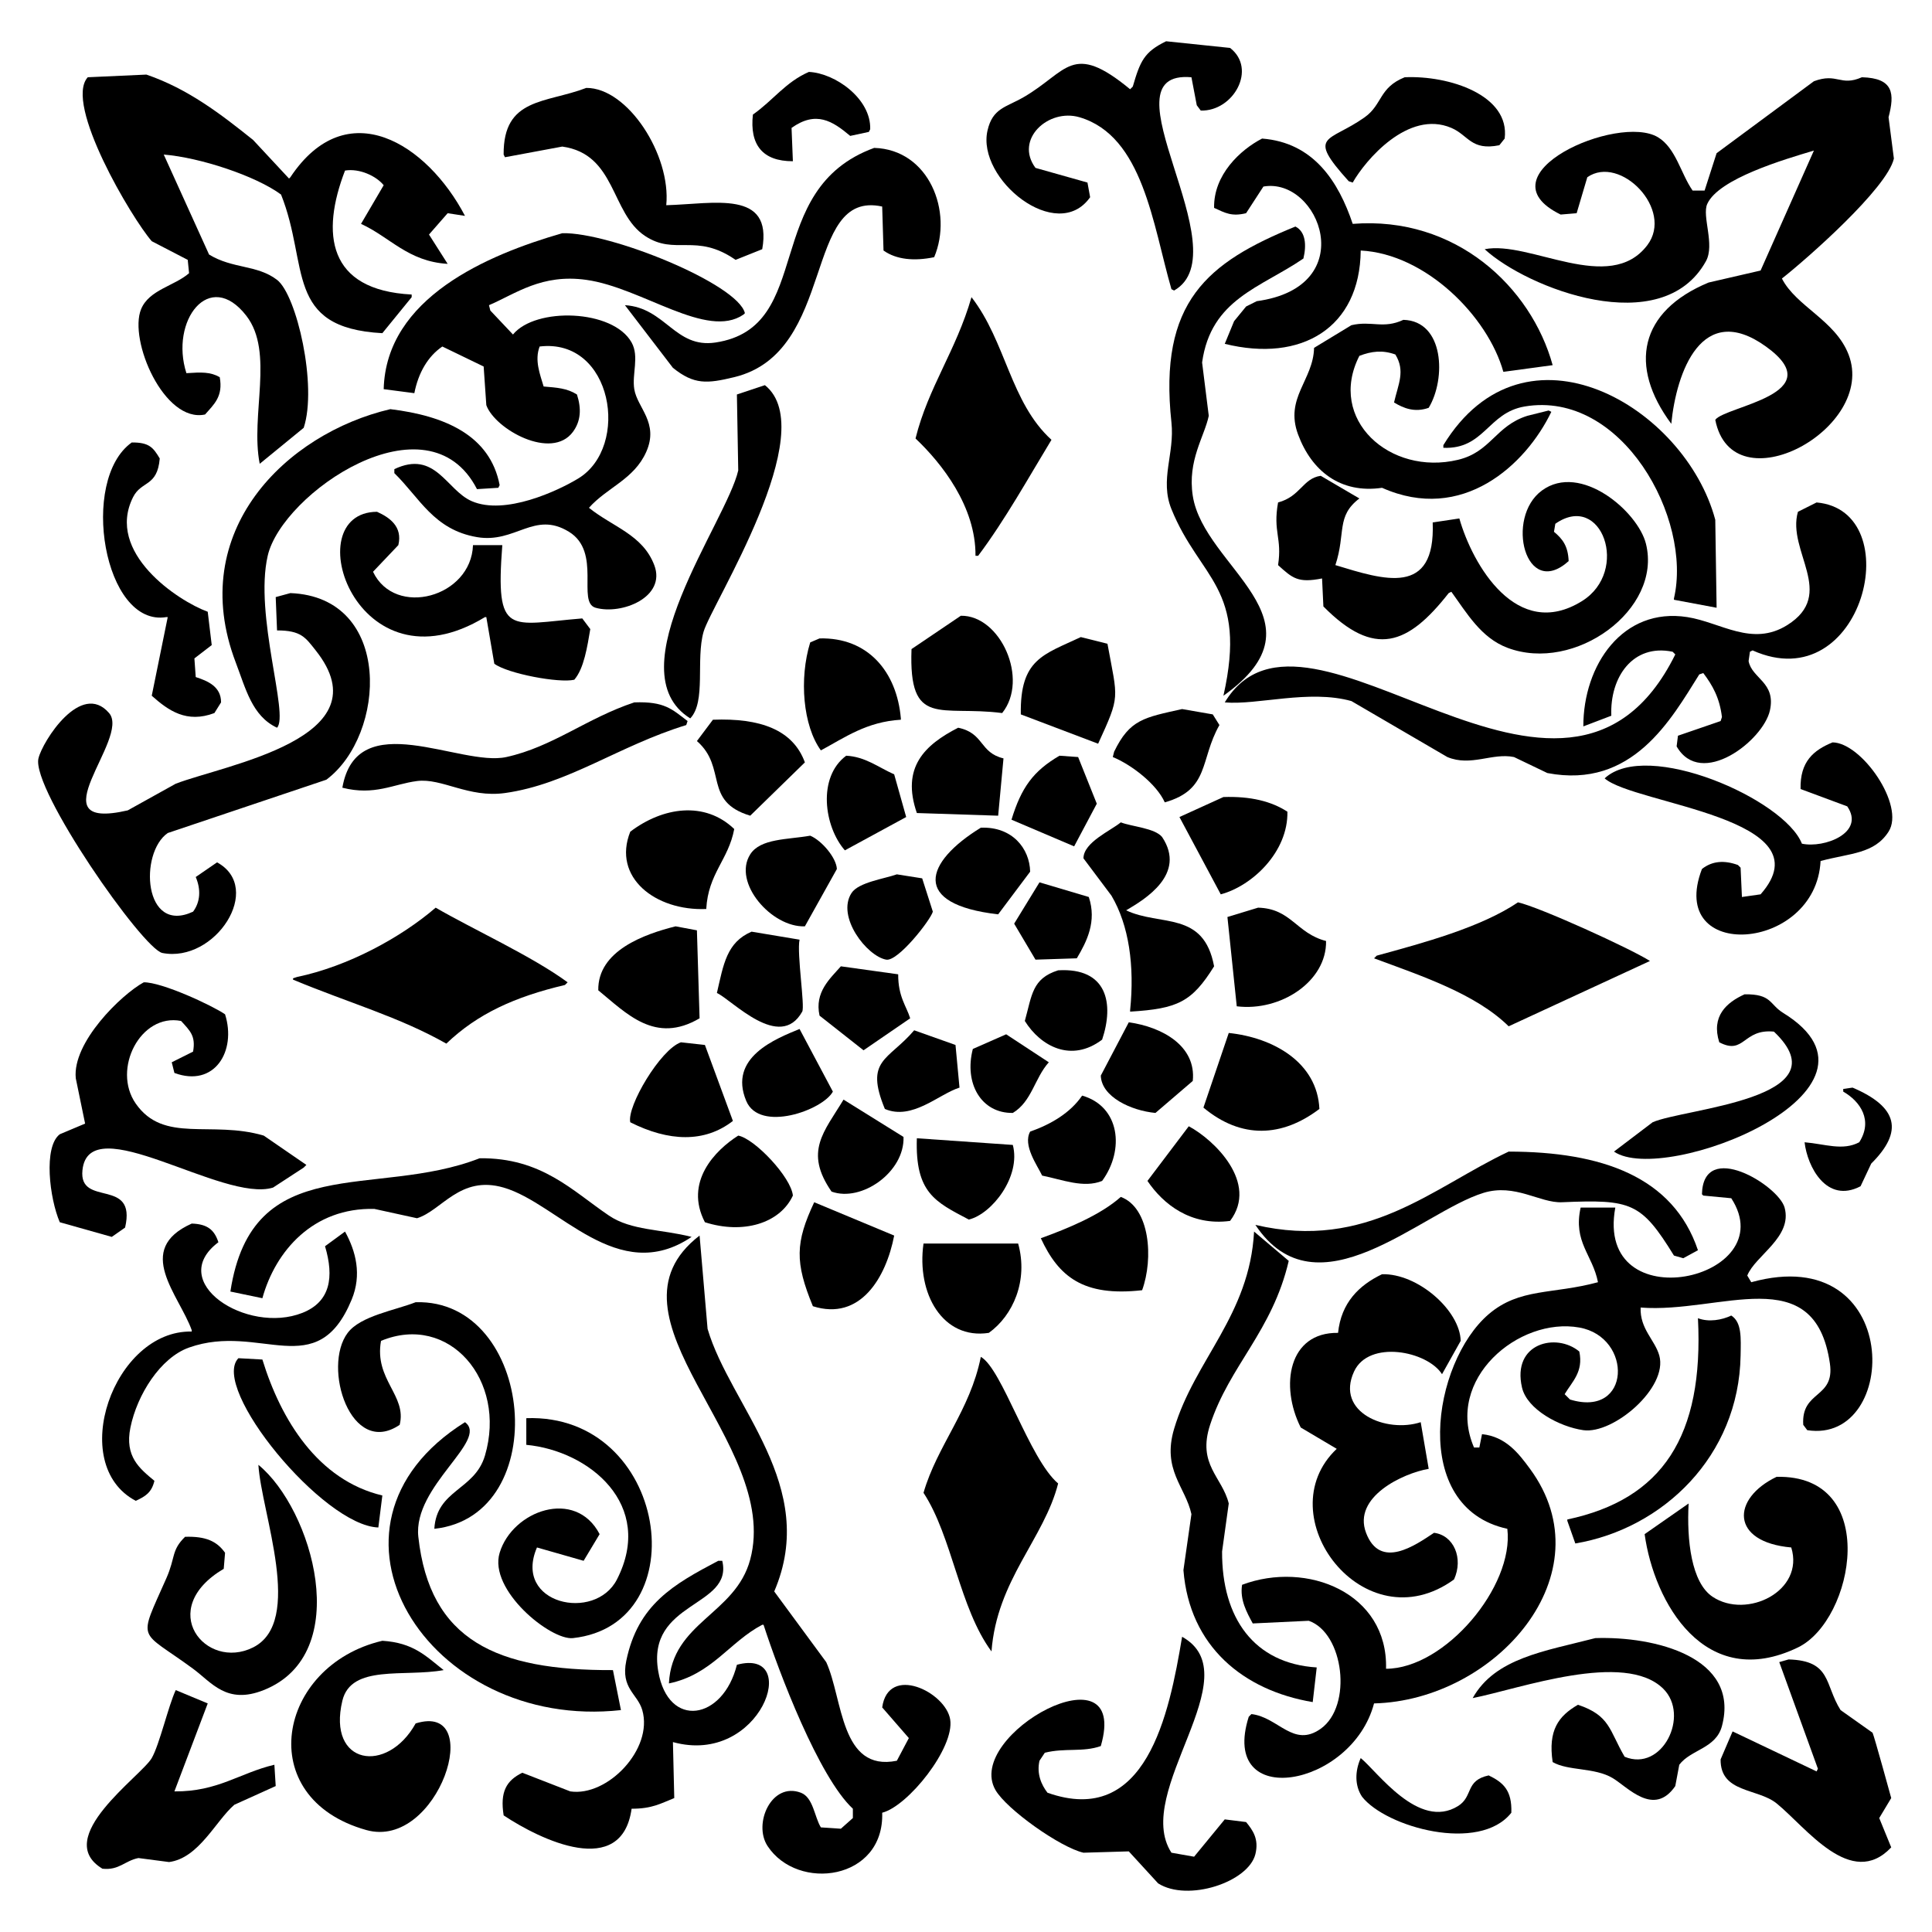 <?xml version="1.0" encoding="utf-8"?>
<!-- Generator: Adobe Illustrator 16.0.0, SVG Export Plug-In . SVG Version: 6.00 Build 0)  -->
<!DOCTYPE svg PUBLIC "-//W3C//DTD SVG 1.1//EN" "http://www.w3.org/Graphics/SVG/1.1/DTD/svg11.dtd">
<svg version="1.1" id="Layer_1" xmlns="http://www.w3.org/2000/svg" xmlns:xlink="http://www.w3.org/1999/xlink" x="0px" y="0px"
	 width="500px" height="500px" viewBox="0 0 500 500" enable-background="new 0 0 500 500" xml:space="preserve">
<g>
	<path fill-rule="evenodd" clip-rule="evenodd" d="M301.788,10.679c5.519,0.575,11.039,1.15,16.558,1.725
		c7.012,5.436,0.87,16.444-7.589,16.213c-0.345-0.46-0.69-0.92-1.035-1.38c-0.459-2.415-0.92-4.83-1.38-7.244
		c-23.87-2.075,13.078,45.181-4.484,55.194c-0.23-0.115-0.46-0.23-0.69-0.345c-4.811-16.599-7.315-39.651-23.802-44.5
		c-8.03-2.361-16.884,5.72-11.384,13.108c4.484,1.265,8.969,2.53,13.454,3.795c0.23,1.265,0.46,2.529,0.69,3.794
		c-8.545,12.179-29.426-4.675-26.562-17.248c1.327-5.823,4.755-5.992,9.314-8.624c11.424-6.594,12.444-14.574,27.597-2.07
		c0.23-0.23,0.46-0.46,0.69-0.69C295.086,15.801,296.099,13.451,301.788,10.679z"/>
	<path fill-rule="evenodd" clip-rule="evenodd" d="M209.338,18.613c6.797,0.307,16.131,6.945,15.868,14.833
		c-0.115,0.23-0.23,0.46-0.345,0.69c-1.609,0.345-3.22,0.69-4.83,1.035c-4.613-3.885-8.838-6.568-15.178-2.069
		c0.115,2.874,0.229,5.75,0.345,8.624c-7.926,0.023-11.21-4.335-10.349-12.074C200.124,25.941,203.292,21.246,209.338,18.613z"/>
	<path fill-rule="evenodd" clip-rule="evenodd" d="M37.893,19.303c10.842,3.72,19.28,10.26,27.597,16.903
		c3.104,3.334,6.209,6.67,9.313,10.004c0.115-0.115,0.23-0.23,0.345-0.345c14.648-22.004,35.448-8.601,45.19,10.004
		c-1.495-0.23-2.99-0.46-4.484-0.69c-1.61,1.84-3.22,3.68-4.83,5.52c1.61,2.529,3.22,5.06,4.83,7.589
		c-10.279-0.619-14.93-6.937-22.423-10.349c1.955-3.334,3.91-6.669,5.865-10.004c-1.889-2.36-6.236-4.417-10.004-3.794
		c-6.255,16.244-4.596,30.962,17.248,32.082c0,0.229,0,0.46,0,0.689c-2.53,3.104-5.06,6.21-7.589,9.314
		C73.491,84.854,80.09,68.709,72.734,50.35C66.223,45.53,51.744,40.75,42.377,40c3.909,8.624,7.819,17.249,11.729,25.872
		c6.092,3.741,12.464,2.616,17.593,6.554c5.092,3.911,10.472,27.467,6.899,38.291c-3.794,3.104-7.589,6.209-11.384,9.313
		c-2.48-12.542,3.818-28.883-3.45-38.29C54.192,69.35,43.902,83.06,48.242,96.574c3.902-0.256,6.196-0.35,8.624,1.035
		c0.918,4.992-1.473,7.008-3.795,9.659c-10.584,2.286-19.835-19.24-16.558-27.252c2.057-5.029,8.639-6.006,12.418-9.314
		c-0.115-1.15-0.229-2.3-0.345-3.45c-3.104-1.609-6.209-3.22-9.314-4.83c-5.143-5.894-22.806-35.583-16.558-42.43
		C27.773,19.763,32.833,19.533,37.893,19.303z"/>
	<path fill-rule="evenodd" clip-rule="evenodd" d="M363.536,19.993c11.525-0.517,27.291,4.642,25.872,15.868
		c-0.46,0.575-0.92,1.149-1.38,1.725c-7.335,1.474-7.944-2.569-12.418-4.484c-11.182-4.788-22.298,8.43-25.527,14.144
		c-0.345-0.115-0.69-0.23-1.035-0.345c-11.098-12.288-5.162-9.94,4.14-16.558C357.814,27.049,356.833,22.692,363.536,19.993z"/>
	<path fill-rule="evenodd" clip-rule="evenodd" d="M481.857,19.993c8.251,0.22,8.497,4.254,6.899,10.349
		c0.46,3.564,0.92,7.129,1.38,10.694c-1.708,7.677-22.596,26.033-28.977,31.046c3.676,7.213,13.824,10.81,17.248,19.663
		c7.424,19.195-30.064,39.47-34.496,16.903c2.569-3.565,30.264-6.64,13.108-18.973c-16.618-11.946-23.18,6.662-24.492,20.008
		c-11.129-14.995-8.27-29.122,9.659-36.565c4.483-1.035,8.969-2.07,13.453-3.105c4.599-10.348,9.199-20.699,13.799-31.046
		c-7.62,2.275-24.635,7.256-27.597,13.798c-1.437,3.174,2.034,10.538-0.345,14.833c-11.408,20.601-46.281,6.993-57.263-3.104
		c11.609-2.327,32.292,11.865,42.085-1.035c6.993-9.213-7.031-23.522-15.523-17.593c-0.92,3.104-1.84,6.209-2.76,9.313
		c-1.38,0.115-2.76,0.23-4.14,0.345c-21.144-10.307,14.831-26.23,25.182-20.008c4.641,2.79,5.921,9.45,8.969,13.798
		c1.035,0,2.069,0,3.104,0c1.035-3.219,2.07-6.439,3.104-9.659c8.394-6.208,16.789-12.419,25.183-18.628
		C475.542,18.745,476.231,22.456,481.857,19.993z"/>
	<path fill-rule="evenodd" clip-rule="evenodd" d="M151.73,22.752c10.74-0.064,21.977,17.394,20.697,30.357
		c12.312-0.327,27.592-4.106,24.837,11.384c-2.299,0.919-4.6,1.84-6.899,2.759c-10.299-7.141-15.6-0.978-23.457-6.209
		c-8.899-5.924-7.419-21.153-21.388-23.112c-4.944,0.92-9.889,1.84-14.833,2.76c-0.115-0.229-0.23-0.46-0.345-0.69
		C130.22,25.196,141.261,26.771,151.73,22.752z"/>
	<path fill-rule="evenodd" clip-rule="evenodd" d="M326.625,35.861c13.349,1.027,19.778,11.147,23.458,22.077
		c26.682-2.095,46.179,16.376,51.744,36.566c-4.254,0.575-8.509,1.15-12.763,1.725c-3.99-14.319-20.075-30.542-36.911-31.392
		c-0.199,19.998-15.333,29.07-35.186,24.147c0.805-1.955,1.61-3.91,2.415-5.865c1.035-1.265,2.07-2.53,3.104-3.794
		c0.92-0.46,1.84-0.92,2.76-1.38c27.242-3.732,16.159-32.191,1.725-29.667c-1.495,2.299-2.99,4.6-4.484,6.899
		c-3.73,0.905-5.359-0.042-8.279-1.38C314.039,45.251,320.966,38.78,326.625,35.861z"/>
	<path fill-rule="evenodd" clip-rule="evenodd" d="M226.241,38.276c14.19,0.411,20.477,16.53,15.523,28.287
		c-5.187,1.063-9.764,0.638-13.109-1.725c-0.115-3.794-0.23-7.59-0.345-11.384c-20.646-4.519-11.614,37.702-38.291,44.155
		c-7.054,1.706-10.401,1.982-15.868-2.415c-4.139-5.404-8.28-10.809-12.418-16.213c10.538,0.649,12.94,11.249,23.457,9.659
		C211.146,84.716,196.759,49.022,226.241,38.276z"/>
	<path fill-rule="evenodd" clip-rule="evenodd" d="M335.249,58.628c2.618,1.317,2.926,4.718,2.07,8.279
		c-11.069,7.575-23.927,10.464-26.217,26.907c0.575,4.599,1.15,9.199,1.725,13.799c-1.125,5.396-5.552,11.552-4.14,20.697
		c2.877,18.63,35.648,32.057,7.934,51.744c6.324-28.049-6.105-30.135-13.454-48.294c-3.083-7.618,0.87-14.35,0-22.422
		C299.801,78.09,312.447,67.914,335.249,58.628z"/>
	<path fill-rule="evenodd" clip-rule="evenodd" d="M145.521,60.354c12.328-0.322,45.463,13.127,47.26,20.697
		c-0.115,0.115-0.23,0.23-0.345,0.345c-9.492,6.573-26.249-6.953-40.705-8.969c-11.569-1.613-18.209,3.57-25.183,6.555
		c0.115,0.46,0.23,0.92,0.345,1.38c1.955,2.069,3.91,4.14,5.864,6.209c5.808-7.135,25.913-6.561,30.702,2.07
		c2.025,3.65,0.056,8.149,0.69,12.074c0.782,4.836,6.438,8.688,3.104,16.213c-3.165,7.146-10.086,9.168-14.833,14.488
		c6.138,4.953,13.897,6.941,16.903,14.833c3.166,8.313-8.477,12.941-15.178,11.039c-4.946-1.404,1.653-14.409-6.899-19.663
		c-9.002-5.53-13.836,3.081-23.802,1.38c-11.186-1.91-14.82-10.151-21.388-16.558c0-0.345,0-0.69,0-1.035
		c10.626-5.034,13.465,5.426,20.008,8.279c8.633,3.765,22.358-2.681,27.597-5.864c13.51-8.211,8.917-36.418-10.004-34.151
		c-1.359,3.565,0.092,7.167,1.035,10.349c3.465,0.299,6.05,0.434,8.624,2.07c1.166,3.619,1.042,6.837-1.035,9.659
		c-5.534,7.52-20.207-0.698-22.422-6.899c-0.23-3.334-0.46-6.67-0.69-10.004c-3.564-1.725-7.13-3.45-10.694-5.175
		c-3.771,2.571-6.208,6.822-7.244,12.074c-2.645-0.345-5.29-0.69-7.934-1.035C99.916,77.082,126.104,65.944,145.521,60.354z"/>
	<path fill-rule="evenodd" clip-rule="evenodd" d="M251.423,76.911c8.947,11.539,10.051,27.228,20.698,36.911
		c-5.75,9.46-12.008,20.749-18.973,30.012c-0.229,0-0.46,0-0.689,0c0.102-12.731-8.725-23.922-15.523-30.356
		C240.23,100.21,247.411,90.819,251.423,76.911z"/>
	<path fill-rule="evenodd" clip-rule="evenodd" d="M363.191,82.776c10.583,0.283,11.095,15.256,6.554,22.767
		c-3.604,1.266-6.431,0.146-8.969-1.38c1.104-4.802,2.96-8.132,0.345-12.418c-3.338-1.208-6.164-0.854-9.314,0.345
		c-8.388,16.438,7.896,31.129,25.527,26.907c8.533-2.043,9.676-8.783,17.938-11.383c1.84-0.46,3.68-0.92,5.52-1.38
		c0.23,0.115,0.46,0.229,0.69,0.345c-6.617,13.755-23.025,28.924-43.81,19.663c-10.815,1.582-18.254-4.415-21.732-13.798
		c-3.519-9.491,3.95-14.041,4.14-22.422c3.219-1.955,6.439-3.91,9.659-5.864C354.985,82.927,357.954,85.213,363.191,82.776z"/>
	<path fill-rule="evenodd" clip-rule="evenodd" d="M444.256,157.287c-3.679-0.689-7.359-1.38-11.039-2.069c0-0.115,0-0.23,0-0.345
		c4.818-20.629-13.434-53.925-38.636-49.674c-9.534,1.608-10.429,11.129-21.042,10.694c0-0.23,0-0.46,0-0.69
		c21.099-34.485,62.569-9.933,70.372,19.318C444.026,142.108,444.142,149.699,444.256,157.287z"/>
	<path fill-rule="evenodd" clip-rule="evenodd" d="M197.955,99.679c14.93,11.9-13.859,56.785-15.868,63.818
		c-2.063,7.222,0.699,18.086-3.45,22.422c-19.67-12.222,9.373-50.848,12.418-64.163c-0.115-6.554-0.23-13.109-0.345-19.663
		C193.125,101.289,195.54,100.483,197.955,99.679z"/>
	<path fill-rule="evenodd" clip-rule="evenodd" d="M101.021,105.888c14.041,1.712,25.817,6.735,28.287,19.663
		c-0.115,0.23-0.23,0.46-0.345,0.69c-1.84,0.115-3.68,0.23-5.52,0.345c-12.727-24.818-50.437,1.035-54.159,17.248
		c-3.529,15.374,5.577,41.164,2.415,44.5c-6.458-3.024-8.064-10.003-10.694-16.903C48.051,137.44,74.108,112.181,101.021,105.888z"
		/>
	<path fill-rule="evenodd" clip-rule="evenodd" d="M34.098,114.512c4.581-0.043,5.582,1.377,7.244,4.139
		c-0.624,7.414-4.738,5.705-6.899,10.004c-7.217,14.358,11.631,26.872,19.318,29.667c0.345,2.874,0.69,5.75,1.035,8.624
		c-1.495,1.149-2.99,2.3-4.485,3.449c0.115,1.61,0.23,3.22,0.345,4.83c2.967,0.961,6.582,2.396,6.554,6.554
		c-0.575,0.92-1.15,1.84-1.725,2.76c-7.19,2.706-11.877-0.625-16.213-4.484c1.38-6.783,2.76-13.569,4.14-20.353
		c-0.115,0-0.23,0-0.345,0C26.857,162.421,20.463,124.185,34.098,114.512z"/>
	<path fill-rule="evenodd" clip-rule="evenodd" d="M370.78,135.21c2.3-0.345,4.6-0.69,6.899-1.035
		c3.371,11.875,14.822,31.897,31.736,21.388c12.475-7.751,5.122-28.44-6.899-20.008c-0.115,0.69-0.23,1.38-0.345,2.07
		c2.191,1.83,3.642,3.646,3.794,7.589c-11.189,10.05-16.511-11.253-6.899-18.283c9.98-7.299,24.824,5.434,26.907,13.799
		c4.249,17.061-18.447,33.515-35.876,26.907c-6.829-2.589-10.477-8.963-14.488-14.489c-0.23,0.115-0.46,0.23-0.69,0.345
		c-10.545,13.455-19.206,16.831-32.426,3.45c-0.115-2.415-0.23-4.83-0.345-7.244c-6.242,1.232-7.618-0.038-11.384-3.45
		c1.092-7.097-1.376-8.558,0-16.213c5.838-1.563,6.369-6.226,11.039-6.899c3.334,1.955,6.669,3.91,10.004,5.864
		c-6.078,4.64-3.45,8.876-6.209,17.248C358.159,150.068,371.538,154.523,370.78,135.21z"/>
	<path fill-rule="evenodd" clip-rule="evenodd" d="M470.128,130.035c23.978,2.117,12.085,51.119-16.558,38.291
		c-0.23,0.115-0.46,0.23-0.69,0.345c-0.115,0.805-0.23,1.61-0.345,2.415c0.847,4.541,7.122,5.472,5.52,12.764
		c-1.721,7.829-17.848,20.315-24.147,9.313c0.115-0.92,0.23-1.84,0.345-2.76c3.68-1.265,7.36-2.529,11.039-3.794
		c0.115-0.345,0.229-0.69,0.345-1.035c-0.605-5.005-2.448-8.245-4.829-11.384c-0.345,0.115-0.69,0.23-1.035,0.345
		c-7.287,11.625-17.287,29.749-39.325,25.527c-2.875-1.38-5.75-2.76-8.624-4.14c-5.65-1.163-11.126,2.549-17.248,0
		c-8.278-4.829-16.559-9.659-24.837-14.488c-10.986-3.044-24.288,1.087-32.771,0.345c21.326-35.327,87.85,45.715,116.597-12.418
		c-0.23-0.23-0.46-0.46-0.69-0.69c-10.29-2.142-16.283,6.595-15.868,16.558c-2.414,0.92-4.83,1.84-7.244,2.76
		c-0.027-15.842,10.169-30.907,26.907-28.287c8.654,1.354,16.773,7.774,25.872,2.069c12.855-8.06-0.183-19.15,2.76-29.321
		C466.909,131.646,468.519,130.84,470.128,130.035z"/>
	<path fill-rule="evenodd" clip-rule="evenodd" d="M129.997,141.074c-1.845,24,1.791,20.512,20.698,18.973
		c0.69,0.92,1.38,1.84,2.07,2.76c-0.777,4.574-1.624,10.207-4.14,13.108c-3.904,0.931-17.229-1.563-20.698-4.14
		c-0.689-4.024-1.38-8.049-2.069-12.073c-0.115,0-0.23,0-0.345,0c-33.25,20.244-48.99-27.112-27.942-27.252
		c3.244,1.459,6.67,3.825,5.52,8.624c-2.185,2.299-4.37,4.6-6.554,6.899c5.705,11.979,25.424,6.601,25.872-6.899
		C124.938,141.074,127.468,141.074,129.997,141.074z"/>
	<path fill-rule="evenodd" clip-rule="evenodd" d="M75.148,153.493c26.668,1.035,24.809,36.729,9.314,48.294
		c-13.682,4.599-27.368,9.2-41.05,13.799c-7.44,5.132-6.301,26.362,6.554,20.353c1.875-2.491,2.075-5.752,0.69-8.969
		c1.839-1.265,3.68-2.53,5.52-3.794c12.189,6.631-0.488,26.113-14.144,23.457c-5.068-0.985-33.955-42.43-32.081-50.364
		c1.03-4.362,11.012-20.182,18.283-11.729c5.65,6.569-19.416,30.775,4.829,25.182c4.139-2.299,8.28-4.6,12.419-6.899
		c12.771-4.904,54.281-11.772,36.221-34.496c-2.643-3.326-3.741-5.172-10.004-5.175c-0.115-2.874-0.23-5.749-0.345-8.624
		C72.619,154.183,73.884,153.838,75.148,153.493z"/>
	<path fill-rule="evenodd" clip-rule="evenodd" d="M248.664,159.357c10.225-0.176,17.729,16.422,10.694,25.182
		c-15.969-2.058-24.226,4.03-23.458-16.558C240.154,165.106,244.41,162.231,248.664,159.357z"/>
	<path fill-rule="evenodd" clip-rule="evenodd" d="M279.71,164.876c2.299,0.575,4.6,1.15,6.899,1.725
		c2.664,14.606,3.392,13.179-2.415,25.872c-6.669-2.529-13.339-5.06-20.008-7.589C263.948,170.522,270.06,169.44,279.71,164.876z"/>
	<path fill-rule="evenodd" clip-rule="evenodd" d="M212.098,165.222c12.556-0.322,20.008,8.668,21.042,20.697
		c0,0.115,0,0.23,0,0.345c-8.888,0.529-14.516,4.614-20.698,7.934c-4.617-6.348-5.668-18.52-2.76-27.942
		C210.488,165.911,211.293,165.566,212.098,165.222z"/>
	<path fill-rule="evenodd" clip-rule="evenodd" d="M164.148,181.779c7.849-0.292,9.748,1.757,13.798,4.83
		c-0.115,0.345-0.23,0.69-0.345,1.035c-17.468,5.348-30.588,15.312-46.915,17.593c-9.449,1.32-16.322-3.94-22.767-3.104
		c-6.125,0.793-10.978,3.844-19.318,1.725c3.75-21.428,30.518-5.323,42.43-7.934C143.108,193.275,151.823,185.863,164.148,181.779z"
		/>
	<path fill-rule="evenodd" clip-rule="evenodd" d="M305.927,183.504c2.645,0.459,5.29,0.92,7.934,1.38
		c0.575,0.919,1.15,1.84,1.725,2.759c-5.114,8.986-2.438,16.688-14.144,20.008c-2.108-4.736-8.621-9.748-13.454-11.729
		c0.115-0.46,0.23-0.92,0.345-1.38C292.38,186.167,296.094,185.709,305.927,183.504z"/>
	<path fill-rule="evenodd" clip-rule="evenodd" d="M184.501,186.264c12.136-0.466,20.694,2.525,23.802,11.039
		c-4.714,4.599-9.429,9.199-14.144,13.798c-12.287-3.705-5.881-12.401-13.798-19.318
		C181.741,189.944,183.122,188.104,184.501,186.264z"/>
	<path fill-rule="evenodd" clip-rule="evenodd" d="M247.974,188.334c6.772,1.4,5.458,6.441,11.729,7.934
		c-0.46,4.944-0.92,9.89-1.38,14.833c-7.014-0.23-14.029-0.46-21.043-0.69C233.188,198.584,239.316,192.765,247.974,188.334z"/>
	<path fill-rule="evenodd" clip-rule="evenodd" d="M474.268,192.128c7.525,0.078,18.845,16.33,14.488,23.112
		c-3.708,5.772-9.896,5.523-17.593,7.589c-1.193,23.649-39.983,26.295-30.702,2.069c2.649-2.101,5.774-2.316,9.314-1.035
		c0.23,0.23,0.46,0.46,0.69,0.69c0.115,2.529,0.23,5.06,0.345,7.589c1.609-0.229,3.22-0.46,4.829-0.689
		c17.457-19.786-32.68-23.247-40.36-30.012c10.897-10.177,46.52,5.363,51.054,16.903c5.761,1.243,16.445-2.808,11.729-9.659
		c-4.024-1.495-8.05-2.99-12.074-4.484C465.806,197.087,469.352,194.138,474.268,192.128z"/>
	<path fill-rule="evenodd" clip-rule="evenodd" d="M218.997,195.578c4.944,0.262,8.195,2.934,12.418,4.829
		c1.035,3.68,2.07,7.36,3.105,11.039c-5.289,2.874-10.58,5.75-15.868,8.624C213.267,213.92,211.507,201.124,218.997,195.578z"/>
	<path fill-rule="evenodd" clip-rule="evenodd" d="M274.191,195.578c1.609,0.115,3.22,0.23,4.829,0.345
		c1.61,4.024,3.22,8.05,4.83,12.074c-1.955,3.679-3.91,7.359-5.864,11.039c-5.404-2.299-10.809-4.6-16.213-6.899
		C264.321,203.798,267.398,199.556,274.191,195.578z"/>
	<path fill-rule="evenodd" clip-rule="evenodd" d="M316.621,206.271c7.036-0.234,12.423,1.103,16.558,3.795
		c0.207,10.358-9.038,19.197-17.248,21.388c-3.564-6.669-7.13-13.339-10.694-20.008
		C309.032,209.722,312.827,207.996,316.621,206.271z"/>
	<path fill-rule="evenodd" clip-rule="evenodd" d="M182.776,235.249c-13.114,0.546-24.386-8.16-19.663-20.008
		c8.432-6.401,19.301-7.996,26.907-0.69C188.516,222.58,183.288,225.989,182.776,235.249z"/>
	<path fill-rule="evenodd" clip-rule="evenodd" d="M290.059,212.826c2.865,1.111,8.804,1.477,10.694,3.794
		c6.41,9.625-4.508,16.162-9.314,18.973c8.864,4.212,20.077,0.024,22.768,14.489c-5.757,9.252-9.461,10.981-21.733,11.729
		c0-0.115,0-0.23,0-0.345c1.182-11.526-0.302-22.011-4.83-29.667c-2.414-3.219-4.83-6.439-7.244-9.659
		C280.399,217.986,287.518,214.953,290.059,212.826z"/>
	<path fill-rule="evenodd" clip-rule="evenodd" d="M253.838,214.206c8.158-0.32,12.639,5.41,12.763,11.384
		c-2.759,3.679-5.52,7.359-8.279,11.039C235.604,234.032,239.355,223.102,253.838,214.206z"/>
	<path fill-rule="evenodd" clip-rule="evenodd" d="M209.683,216.275c2.962,1.234,6.773,5.718,6.899,8.624
		c-2.76,4.944-5.52,9.89-8.279,14.833c-8.569,0.352-18.794-11.308-14.144-18.628C196.802,216.946,203.87,217.313,209.683,216.275z"
		/>
	<path fill-rule="evenodd" clip-rule="evenodd" d="M232.105,226.279c2.185,0.345,4.37,0.69,6.554,1.035
		c0.92,2.874,1.84,5.75,2.76,8.624c-0.601,2.172-9.031,12.966-12.073,12.418c-5-0.9-12.949-11.115-8.969-17.248
		C222.175,228.338,228.849,227.434,232.105,226.279z"/>
	<path fill-rule="evenodd" clip-rule="evenodd" d="M269.017,228.349c4.254,1.265,8.509,2.53,12.763,3.794
		c2.103,6.321-0.49,11.47-3.104,15.868c-3.564,0.115-7.13,0.23-10.694,0.345c-1.839-3.104-3.68-6.209-5.519-9.314
		C264.646,235.479,266.832,231.913,269.017,228.349z"/>
	<path fill-rule="evenodd" clip-rule="evenodd" d="M392.857,233.523c5.634,1.273,29.075,11.938,34.151,15.179
		c-12.188,5.634-24.378,11.269-36.565,16.903c-8.589-8.434-22.547-13.03-34.841-17.593c0.23-0.229,0.46-0.46,0.69-0.689
		C368.419,244.004,383.25,240.01,392.857,233.523z"/>
	<path fill-rule="evenodd" clip-rule="evenodd" d="M112.749,234.903c9.482,5.504,25.043,12.613,34.151,19.318
		c-0.23,0.23-0.46,0.46-0.69,0.69c-12.945,3.051-22.619,7.434-30.702,15.178c-12.164-6.908-25.268-10.554-39.67-16.558
		c0-0.115,0-0.229,0-0.345c0.345-0.115,0.69-0.23,1.035-0.345C90.1,250.092,103.847,242.58,112.749,234.903z"/>
	<path fill-rule="evenodd" clip-rule="evenodd" d="M325.59,234.903c8.588,0.229,9.873,6.655,17.593,8.624
		c0.195,10.438-11.741,18.306-23.112,16.903c-0.805-7.703-1.61-15.409-2.415-23.112C320.3,236.514,322.946,235.708,325.59,234.903z"
		/>
	<path fill-rule="evenodd" clip-rule="evenodd" d="M174.842,239.733c1.839,0.345,3.68,0.69,5.519,1.035
		c0.23,7.589,0.46,15.179,0.69,22.768c-11.52,6.802-18.94-1.296-26.217-7.244C154.655,246.036,166.793,241.748,174.842,239.733z"/>
	<path fill-rule="evenodd" clip-rule="evenodd" d="M194.505,241.113c4.139,0.69,8.279,1.38,12.418,2.07
		c-0.738,3.591,1.438,17.291,0.69,18.628c-5.799,10.36-18.13-3.011-22.078-4.83C187.249,249.571,188.037,243.892,194.505,241.113z"
		/>
	<path fill-rule="evenodd" clip-rule="evenodd" d="M232.451,252.151c-0.025,5.842,2.148,8.246,3.104,11.384
		c-4.024,2.759-8.049,5.52-12.074,8.279c-3.794-2.99-7.589-5.979-11.383-8.969c-1.355-6.089,2.756-9.608,5.519-12.763
		C222.561,250.771,227.506,251.462,232.451,252.151z"/>
	<path fill-rule="evenodd" clip-rule="evenodd" d="M273.846,251.117c12.751-0.758,14.492,8.667,11.384,17.938
		c-7.967,6.036-15.921,1.731-20.008-4.83C267.087,257.533,267.087,253.25,273.846,251.117z"/>
	<path fill-rule="evenodd" clip-rule="evenodd" d="M37.203,254.221c4.687-0.057,17.607,5.934,21.043,8.279
		c3.017,9.521-2.726,19.025-13.109,15.178c-0.23-0.92-0.46-1.84-0.69-2.76c1.84-0.92,3.68-1.84,5.52-2.76
		c0.727-4.029-0.751-5.36-3.104-7.934c-10.51-2.064-17.93,12.489-11.729,21.388c7.267,10.429,19.484,4.265,33.117,8.279
		c3.679,2.529,7.359,5.06,11.039,7.589c-0.23,0.23-0.46,0.46-0.69,0.69c-2.645,1.725-5.29,3.45-7.934,5.174
		c-12.962,4.027-47.666-20.81-49.33-4.484c-0.99,9.717,14.071,1.716,11.039,14.833c-1.15,0.805-2.3,1.609-3.45,2.415
		c-4.484-1.265-8.969-2.53-13.454-3.794c-2.655-6.165-4.282-19.515,0-22.768c2.185-0.92,4.37-1.84,6.554-2.76
		c-0.805-3.909-1.61-7.819-2.415-11.729C18.674,269.781,31.362,257.416,37.203,254.221z"/>
	<path fill-rule="evenodd" clip-rule="evenodd" d="M451.5,257.326c7.099-0.088,6.335,2.566,10.004,4.829
		c32.287,19.915-30.75,44.861-43.81,35.876c3.334-2.529,6.669-5.06,10.004-7.589c8.078-3.604,49.81-5.993,31.391-23.458
		c-8.067-0.801-7.584,6.186-14.144,2.76C442.805,262.997,446.801,259.45,451.5,257.326z"/>
	<path fill-rule="evenodd" clip-rule="evenodd" d="M292.129,264.57c8.611,1.197,17.508,6.094,16.558,15.178
		c-3.22,2.759-6.439,5.52-9.659,8.279c-6.257-0.587-13.968-4.13-14.143-9.659C287.299,273.77,289.714,269.169,292.129,264.57z"/>
	<path fill-rule="evenodd" clip-rule="evenodd" d="M206.923,266.295c2.875,5.404,5.75,10.81,8.624,16.213
		c-2.611,4.816-18.965,10.668-22.422,2.415C188.392,273.625,200.83,268.812,206.923,266.295z"/>
	<path fill-rule="evenodd" clip-rule="evenodd" d="M236.59,266.64c3.564,1.265,7.129,2.53,10.693,3.795
		c0.345,3.679,0.69,7.359,1.035,11.039c-5.354,1.674-12.238,8.559-19.318,5.52C223.715,274.161,229.864,274.521,236.59,266.64z"/>
	<path fill-rule="evenodd" clip-rule="evenodd" d="M318.001,267.33c11.493,1.192,22.911,7.595,23.458,19.663
		c-9.653,7.322-20.178,7.848-30.012-0.345C313.631,280.209,315.816,273.769,318.001,267.33z"/>
	<path fill-rule="evenodd" clip-rule="evenodd" d="M260.393,267.675c3.679,2.415,7.359,4.83,11.039,7.244
		c-3.688,4.112-4.386,10.14-9.314,13.108c-8.194,0.121-12.656-7.662-10.349-16.558C254.643,270.205,257.518,268.939,260.393,267.675
		z"/>
	<path fill-rule="evenodd" clip-rule="evenodd" d="M176.222,269.745c2.069,0.23,4.14,0.46,6.209,0.69
		c2.415,6.554,4.83,13.109,7.244,19.663c-7.361,5.726-16.644,5.337-26.562,0.345C162.179,286.357,170.916,271.581,176.222,269.745z"
		/>
	<path fill-rule="evenodd" clip-rule="evenodd" d="M479.442,281.473c11.779,5.022,13.216,11.352,4.83,19.663
		c-0.92,1.955-1.84,3.91-2.76,5.864c-8.789,4.605-13.774-5.059-14.488-11.383c5.285,0.44,9.857,2.284,14.144,0
		c3.595-5.62,0.352-10.528-4.14-13.109c0-0.229,0-0.46,0-0.689C477.833,281.703,478.638,281.588,479.442,281.473z"/>
	<path fill-rule="evenodd" clip-rule="evenodd" d="M280.055,283.543c9.76,2.773,11.071,14.021,5.174,22.078
		c-4.787,1.945-10.228-0.309-15.523-1.38c-1.256-2.646-5.062-7.836-3.105-11.384C272.053,290.953,277.048,287.957,280.055,283.543z"
		/>
	<path fill-rule="evenodd" clip-rule="evenodd" d="M218.307,284.578c5.174,3.219,10.35,6.439,15.523,9.659
		c0.32,9.084-10.889,16.963-18.628,14.143C208.023,298.016,213.289,292.906,218.307,284.578z"/>
	<path fill-rule="evenodd" clip-rule="evenodd" d="M307.652,291.477c6.535,3.468,18.148,14.637,10.694,24.492
		c-10.188,1.363-17.324-4.338-21.387-10.349C300.522,300.906,304.088,296.191,307.652,291.477z"/>
	<path fill-rule="evenodd" clip-rule="evenodd" d="M191.055,293.892c4.289,0.813,13.702,10.802,14.144,15.523
		c-3.385,7.267-12.967,10.037-22.768,6.899C177.015,305.892,185.085,297.681,191.055,293.892z"/>
	<path fill-rule="evenodd" clip-rule="evenodd" d="M237.28,294.582c8.278,0.575,16.559,1.15,24.837,1.725
		c2.153,8.177-5.408,17.862-11.384,19.317C242.011,311.036,236.82,308.698,237.28,294.582z"/>
	<path fill-rule="evenodd" clip-rule="evenodd" d="M390.443,298.031c24.072,0.029,42.574,6.478,48.984,25.527
		c-1.265,0.689-2.53,1.38-3.795,2.069c-0.805-0.229-1.61-0.46-2.415-0.689c-8.489-13.756-11.008-14.564-28.977-13.799
		c-5.738,0.245-12.125-4.956-20.353-2.415c-16.142,4.986-43.083,32.22-58.988,8.279
		C353.857,323.774,370.808,307.269,390.443,298.031z"/>
	<path fill-rule="evenodd" clip-rule="evenodd" d="M124.133,299.756c16.047-0.181,24.017,8.453,33.461,14.833
		c5.797,3.917,13.47,3.488,21.388,5.52c-19.16,12.945-34.449-8.654-48.64-12.764c-11.312-3.276-16.021,5.98-22.422,7.934
		c-3.679-0.805-7.36-1.61-11.039-2.415c-15.831-0.379-25.591,10.873-28.977,23.112c-2.759-0.575-5.52-1.15-8.279-1.725
		C65.258,297.422,96.999,310.347,124.133,299.756z"/>
	<path fill-rule="evenodd" clip-rule="evenodd" d="M358.707,431.876c15.223-0.021,33.17-21.271,31.391-36.221
		c-25.398-5.51-19.403-43.075-4.83-55.539c8.02-6.858,16.502-5.081,28.287-8.279c-1.386-7.117-6.481-10.386-4.484-19.318
		c2.989,0,5.979,0,8.969,0c-5.434,29.614,43.688,18.663,30.012-2.415c-2.415-0.23-4.83-0.46-7.244-0.69
		c-0.115-0.115-0.23-0.23-0.345-0.345c0.326-14.251,19.813-2.279,21.388,3.449c2.105,7.657-7.586,12.399-9.659,17.593
		c0.345,0.575,0.689,1.15,1.035,1.725c39.446-10.89,38.555,42.07,14.488,38.291c-0.345-0.46-0.69-0.92-1.035-1.38
		c-0.571-8.985,8.22-6.715,6.899-15.868c-3.895-26.982-28.324-12.877-48.984-14.488c-0.217,5.55,3.703,8.383,4.83,12.419
		c2.323,8.324-11.897,20.422-19.663,19.317c-6.15-0.875-14.556-5.351-15.868-11.039c-2.659-11.522,8.889-14.278,14.833-9.314
		c1.11,5.263-1.847,7.768-3.794,11.039c0.46,0.459,0.92,0.92,1.38,1.38c15.854,4.861,16.332-16.137,2.415-18.628
		c-15.709-2.812-34.862,13.432-27.252,31.046c0.46,0,0.92,0,1.38,0c0.23-1.149,0.46-2.3,0.69-3.449
		c6.155,0.619,9.507,5.007,12.418,8.969c20.042,27.277-8.989,59.937-40.36,60.713c-5.732,21.796-40.177,27.904-32.426,3.45
		c0.23-0.23,0.46-0.46,0.69-0.69c6.981,0.794,10.851,8.847,17.938,3.795c8.295-5.914,5.986-24.8-3.104-27.942
		c-4.829,0.23-9.66,0.46-14.488,0.69c-1.509-2.812-3.387-6.116-2.76-10.004C338.249,403.832,359.221,412.22,358.707,431.876z"/>
	<path fill-rule="evenodd" clip-rule="evenodd" d="M290.059,309.76c7.558,2.803,8.507,15.934,5.52,24.147
		c-15.274,1.722-21.609-3.531-26.217-13.454C276.469,317.886,284.824,314.421,290.059,309.76z"/>
	<path fill-rule="evenodd" clip-rule="evenodd" d="M210.718,311.14c6.898,2.875,13.799,5.75,20.697,8.624
		c-2.094,10.849-8.754,22.198-21.042,18.283C205.684,326.681,205.824,321.563,210.718,311.14z"/>
	<path fill-rule="evenodd" clip-rule="evenodd" d="M49.622,316.659c4.096,0.122,5.875,1.672,6.899,4.83
		c-13.708,10.304,7.379,23.956,21.732,18.283c7.262-2.87,8.246-9.248,5.865-17.248c1.725-1.265,3.45-2.53,5.174-3.794
		c2.808,5.105,4.384,11.153,1.725,17.593c-9.016,21.833-23.625,5.885-42.085,12.418c-7.429,2.63-13.445,12.21-15.178,20.698
		c-1.542,7.547,2.398,10.623,6.209,13.798c-0.727,3.044-2.328,4.027-4.83,5.175c-17.922-9.435-5.723-44.235,14.489-43.81
		c0-0.115,0-0.23,0-0.345C46.363,335.13,34.552,323.392,49.622,316.659z"/>
	<path fill-rule="evenodd" clip-rule="evenodd" d="M324.555,318.729c2.989,2.529,5.979,5.06,8.969,7.589
		c-4.265,18.243-15.313,27.069-20.353,42.43c-3.375,10.29,3.154,13.485,4.83,20.353c-0.575,4.139-1.15,8.279-1.725,12.418
		c-0.093,17.242,8.288,29.009,24.492,30.012c-0.345,2.989-0.689,5.979-1.035,8.969c-17.974-3.015-31.896-14.432-33.461-34.151
		c0.69-4.829,1.38-9.66,2.07-14.489c-1.541-7.083-7.649-11.44-4.484-22.077C309.178,351.899,323.394,340.419,324.555,318.729z"/>
	<path fill-rule="evenodd" clip-rule="evenodd" d="M181.051,319.764c0.69,8.048,1.38,16.099,2.07,24.147
		c5.893,20.036,28.971,40.679,17.248,67.957c4.484,6.094,8.97,12.189,13.454,18.283c4.35,9.479,3.612,28.497,18.283,25.527
		c1.035-1.955,2.07-3.91,3.105-5.865c-2.3-2.645-4.6-5.29-6.899-7.934c1.566-11.231,16.432-3.987,17.593,3.104
		c1.201,7.333-10.92,22.479-17.593,24.147c0.563,17.495-21.862,20.498-29.667,8.624c-3.8-5.78,1.038-16.676,8.624-13.798
		c3.214,1.219,3.505,6.277,5.174,8.969c1.725,0.115,3.45,0.229,5.174,0.345c1.035-0.92,2.07-1.84,3.105-2.76c0-0.805,0-1.61,0-2.415
		c-8.791-8.158-19.084-35.153-23.113-47.605c-0.115,0-0.23,0-0.345,0c-8.535,4.48-13.022,12.868-24.147,15.179
		c0.774-15.887,17.235-17.824,21.042-32.082C202.267,373.236,153.595,340.91,181.051,319.764z"/>
	<path fill-rule="evenodd" clip-rule="evenodd" d="M239.005,321.833c8.163,0,16.329,0,24.492,0
		c2.675,9.622-1.351,18.64-7.589,23.113C244.013,346.77,237.147,334.8,239.005,321.833z"/>
	<path fill-rule="evenodd" clip-rule="evenodd" d="M357.671,329.768c9.26-0.247,20.172,9.384,20.353,17.248
		c-1.609,2.875-3.22,5.75-4.829,8.624c-3.854-6.038-18.967-8.955-22.768-0.69c-4.896,10.646,8.435,16,17.248,13.109
		c0.69,4.024,1.38,8.049,2.07,12.073c-6.614,1.138-19.728,7.248-16.213,16.558c3.649,9.666,12.756,3.213,17.593,0
		c5.114,0.639,7.668,6.598,5.175,12.074c-23.299,16.905-48.548-16.614-30.356-33.806c-3.104-1.839-6.21-3.68-9.314-5.519
		c-5.435-10.792-3.191-24.702,9.659-24.492C347.093,337.115,351.747,332.603,357.671,329.768z"/>
	<path fill-rule="evenodd" clip-rule="evenodd" d="M107.575,337.012c30.725-0.897,35.82,55.31,4.83,58.644
		c0.604-10.184,10.452-9.931,13.108-18.973c5.725-19.486-9.321-36.964-26.907-29.667c-1.806,10.028,6.749,14.123,4.829,21.732
		c-12.645,8.575-20.114-14.963-13.453-23.802C93.296,340.548,102.175,339.131,107.575,337.012z"/>
	<path fill-rule="evenodd" clip-rule="evenodd" d="M448.051,340.461c2.763,1.75,2.49,5.853,2.415,10.349
		c-0.437,26.05-20.134,44.824-42.775,48.639c-0.69-1.955-1.38-3.91-2.07-5.864c0-0.115,0-0.23,0-0.345
		c24.619-5.217,35.357-21.549,33.807-52.089C442.225,342.228,445.633,341.624,448.051,340.461z"/>
	<path fill-rule="evenodd" clip-rule="evenodd" d="M253.838,351.155c5.492,3.051,12.554,26.448,20.007,32.771
		c-3.659,14.357-15.855,24.946-17.248,43.465c-8.334-11.271-10.147-29.726-17.593-41.05
		C242.525,374.125,251.05,365.088,253.838,351.155z"/>
	<path fill-rule="evenodd" clip-rule="evenodd" d="M61.695,351.5c2.07,0.115,4.14,0.23,6.209,0.345
		c4.791,15.596,14.365,31.22,31.046,35.186c-0.345,2.759-0.69,5.52-1.035,8.279C83.637,394.877,54.313,359.175,61.695,351.5z"/>
	<path fill-rule="evenodd" clip-rule="evenodd" d="M136.207,367.023c36.688-1.304,44.489,53.365,12.074,56.918
		c-5.777,0.633-21.897-12.44-18.973-22.078c3.317-10.932,19.616-16.817,25.872-4.829c-1.379,2.299-2.76,4.6-4.14,6.899
		c-4.024-1.15-8.049-2.3-12.073-3.45c-6.318,14.636,15.025,19.37,20.697,8.279c9.893-19.34-7.19-33.316-23.457-34.841
		C136.207,371.623,136.207,369.323,136.207,367.023z"/>
	<path fill-rule="evenodd" clip-rule="evenodd" d="M120.338,368.059c6.289,4.645-13.51,16.554-12.074,29.667
		c2.94,26.844,20.274,34.626,50.364,34.496c0.69,3.449,1.38,6.899,2.07,10.349C110.581,448.096,77.42,394.929,120.338,368.059z"/>
	<path fill-rule="evenodd" clip-rule="evenodd" d="M66.87,379.097c13.93,11.387,24.985,48.901,1.38,58.298
		c-9.604,3.823-13.447-1.959-18.283-5.52c-14.167-10.43-14.35-6.573-6.899-23.457c2.377-5.386,1.216-7.167,4.83-10.694
		c5.314-0.17,8.235,1.127,10.349,4.139c-0.115,1.38-0.23,2.76-0.345,4.14c-17.696,10.479-4.646,26.476,7.589,20.353
		C78.781,419.705,67.635,391.579,66.87,379.097z"/>
	<path fill-rule="evenodd" clip-rule="evenodd" d="M459.78,382.202c27.042-0.608,20.12,37.099,5.52,44.155
		c-24.103,11.649-37.24-11.707-39.671-29.321c3.794-2.645,7.59-5.29,11.384-7.934c-0.512,9.479,0.701,20.486,6.209,24.147
		c8.828,5.869,23.851-1.464,20.353-12.764C447.787,399.083,448.056,387.823,459.78,382.202z"/>
	<path fill-rule="evenodd" clip-rule="evenodd" d="M185.881,403.935c0.345,0,0.69,0,1.035,0c2.9,12.083-19.723,10.366-16.558,28.631
		c2.599,15,16.777,12.627,20.353-1.725c16.925-4.577,6.244,26.315-16.558,20.008c0.115,4.829,0.23,9.659,0.345,14.488
		c-3.539,1.414-5.734,2.77-11.039,2.76c-2.547,18.247-23.559,8.071-33.116,1.725c-0.976-6.106,0.703-9.021,4.829-11.039
		c4.139,1.609,8.28,3.22,12.419,4.829c9.605,1.432,21.545-10.947,18.628-21.042c-1.227-4.243-5.632-5.578-4.14-12.763
		C165.105,415.232,174.259,410.057,185.881,403.935z"/>
	<path fill-rule="evenodd" clip-rule="evenodd" d="M305.927,423.597c18.009,10.017-12.986,40.123-2.76,55.883
		c1.955,0.345,3.91,0.69,5.864,1.035c2.645-3.219,5.29-6.439,7.934-9.659c1.84,0.23,3.68,0.46,5.52,0.69
		c1.742,2.119,3.362,4.389,2.415,8.279c-1.773,7.286-17.536,12.463-25.182,7.589c-2.529-2.76-5.06-5.52-7.589-8.279
		c-3.909,0.115-7.82,0.23-11.729,0.345c-5.978-1.356-19.872-11.195-22.767-16.213c-8.278-14.344,34.948-37.836,27.252-11.384
		c-4.651,1.648-9.24,0.415-14.489,1.725c-0.459,0.69-0.92,1.38-1.379,2.07c-0.771,3.396,0.498,6.243,2.07,8.279
		C296.591,472.984,302.56,443.855,305.927,423.597z"/>
	<path fill-rule="evenodd" clip-rule="evenodd" d="M412.865,423.942c15.307-0.525,37.536,4.891,32.771,22.768
		c-1.553,5.828-8.075,6.054-11.039,10.004c-0.345,1.839-0.69,3.68-1.035,5.519c-5.541,8.074-12.302,0.262-16.213-2.069
		c-4.698-2.801-11.514-1.809-15.523-4.14c-1.218-8.223,1.478-11.908,6.554-14.833c8.363,2.814,8.054,6.589,12.074,13.454
		c9.732,4.05,16.967-10.697,10.004-17.593c-10.01-9.915-37.221,0.021-49.33,2.415C386.96,429.072,399.777,427.335,412.865,423.942z"
		/>
	<path fill-rule="evenodd" clip-rule="evenodd" d="M98.951,424.632c8.049,0.515,11.205,3.913,15.868,7.589
		c-10.188,1.863-23.95-1.562-26.217,7.934c-3.972,16.633,11.598,19.117,18.973,5.864c18.365-5.718,5.882,32.816-12.764,27.597
		C65.167,465.318,71.747,431.008,98.951,424.632z"/>
	<path fill-rule="evenodd" clip-rule="evenodd" d="M462.884,429.461c11.148,0.309,9.27,6.491,13.454,13.108
		c2.759,1.955,5.52,3.91,8.279,5.864c0.417,0.829,4.83,16.903,4.83,16.903c-1.035,1.725-2.07,3.45-3.104,5.174
		c1.035,2.529,2.07,5.06,3.104,7.589c-10.393,11.021-22.029-5.196-29.667-11.383c-4.917-3.983-14.584-2.652-14.488-11.384
		c1.035-2.415,2.069-4.83,3.104-7.244c7.244,3.449,14.489,6.899,21.732,10.349c0.115-0.23,0.23-0.46,0.345-0.69
		c-3.334-9.198-6.669-18.398-10.004-27.597C461.274,429.921,462.08,429.691,462.884,429.461z"/>
	<path fill-rule="evenodd" clip-rule="evenodd" d="M45.482,437.396c2.759,1.149,5.52,2.3,8.279,3.45
		c-2.875,7.588-5.75,15.179-8.624,22.767c11.25,0.096,16.896-4.783,25.872-6.899c0.115,1.839,0.23,3.68,0.345,5.519
		c-3.564,1.61-7.13,3.22-10.694,4.83c-4.83,4.15-9.182,13.828-16.903,14.833c-2.644-0.345-5.29-0.69-7.934-1.035
		c-3.524,0.688-4.977,3.227-9.314,2.76c-13.224-7.966,10.068-23.941,12.764-28.632C41.282,451.492,43.597,441.386,45.482,437.396z"
		/>
	<path fill-rule="evenodd" clip-rule="evenodd" d="M352.152,454.988c4.257,3.43,15.008,18.745,25.182,12.419
		c4.012-2.495,1.769-6.603,7.934-7.934c3.741,1.812,6.062,3.816,5.864,9.659c-8.255,10.489-32.445,3.756-38.635-4.14
		C350.547,462.064,350.672,458.308,352.152,454.988z"/>
</g>
</svg>

